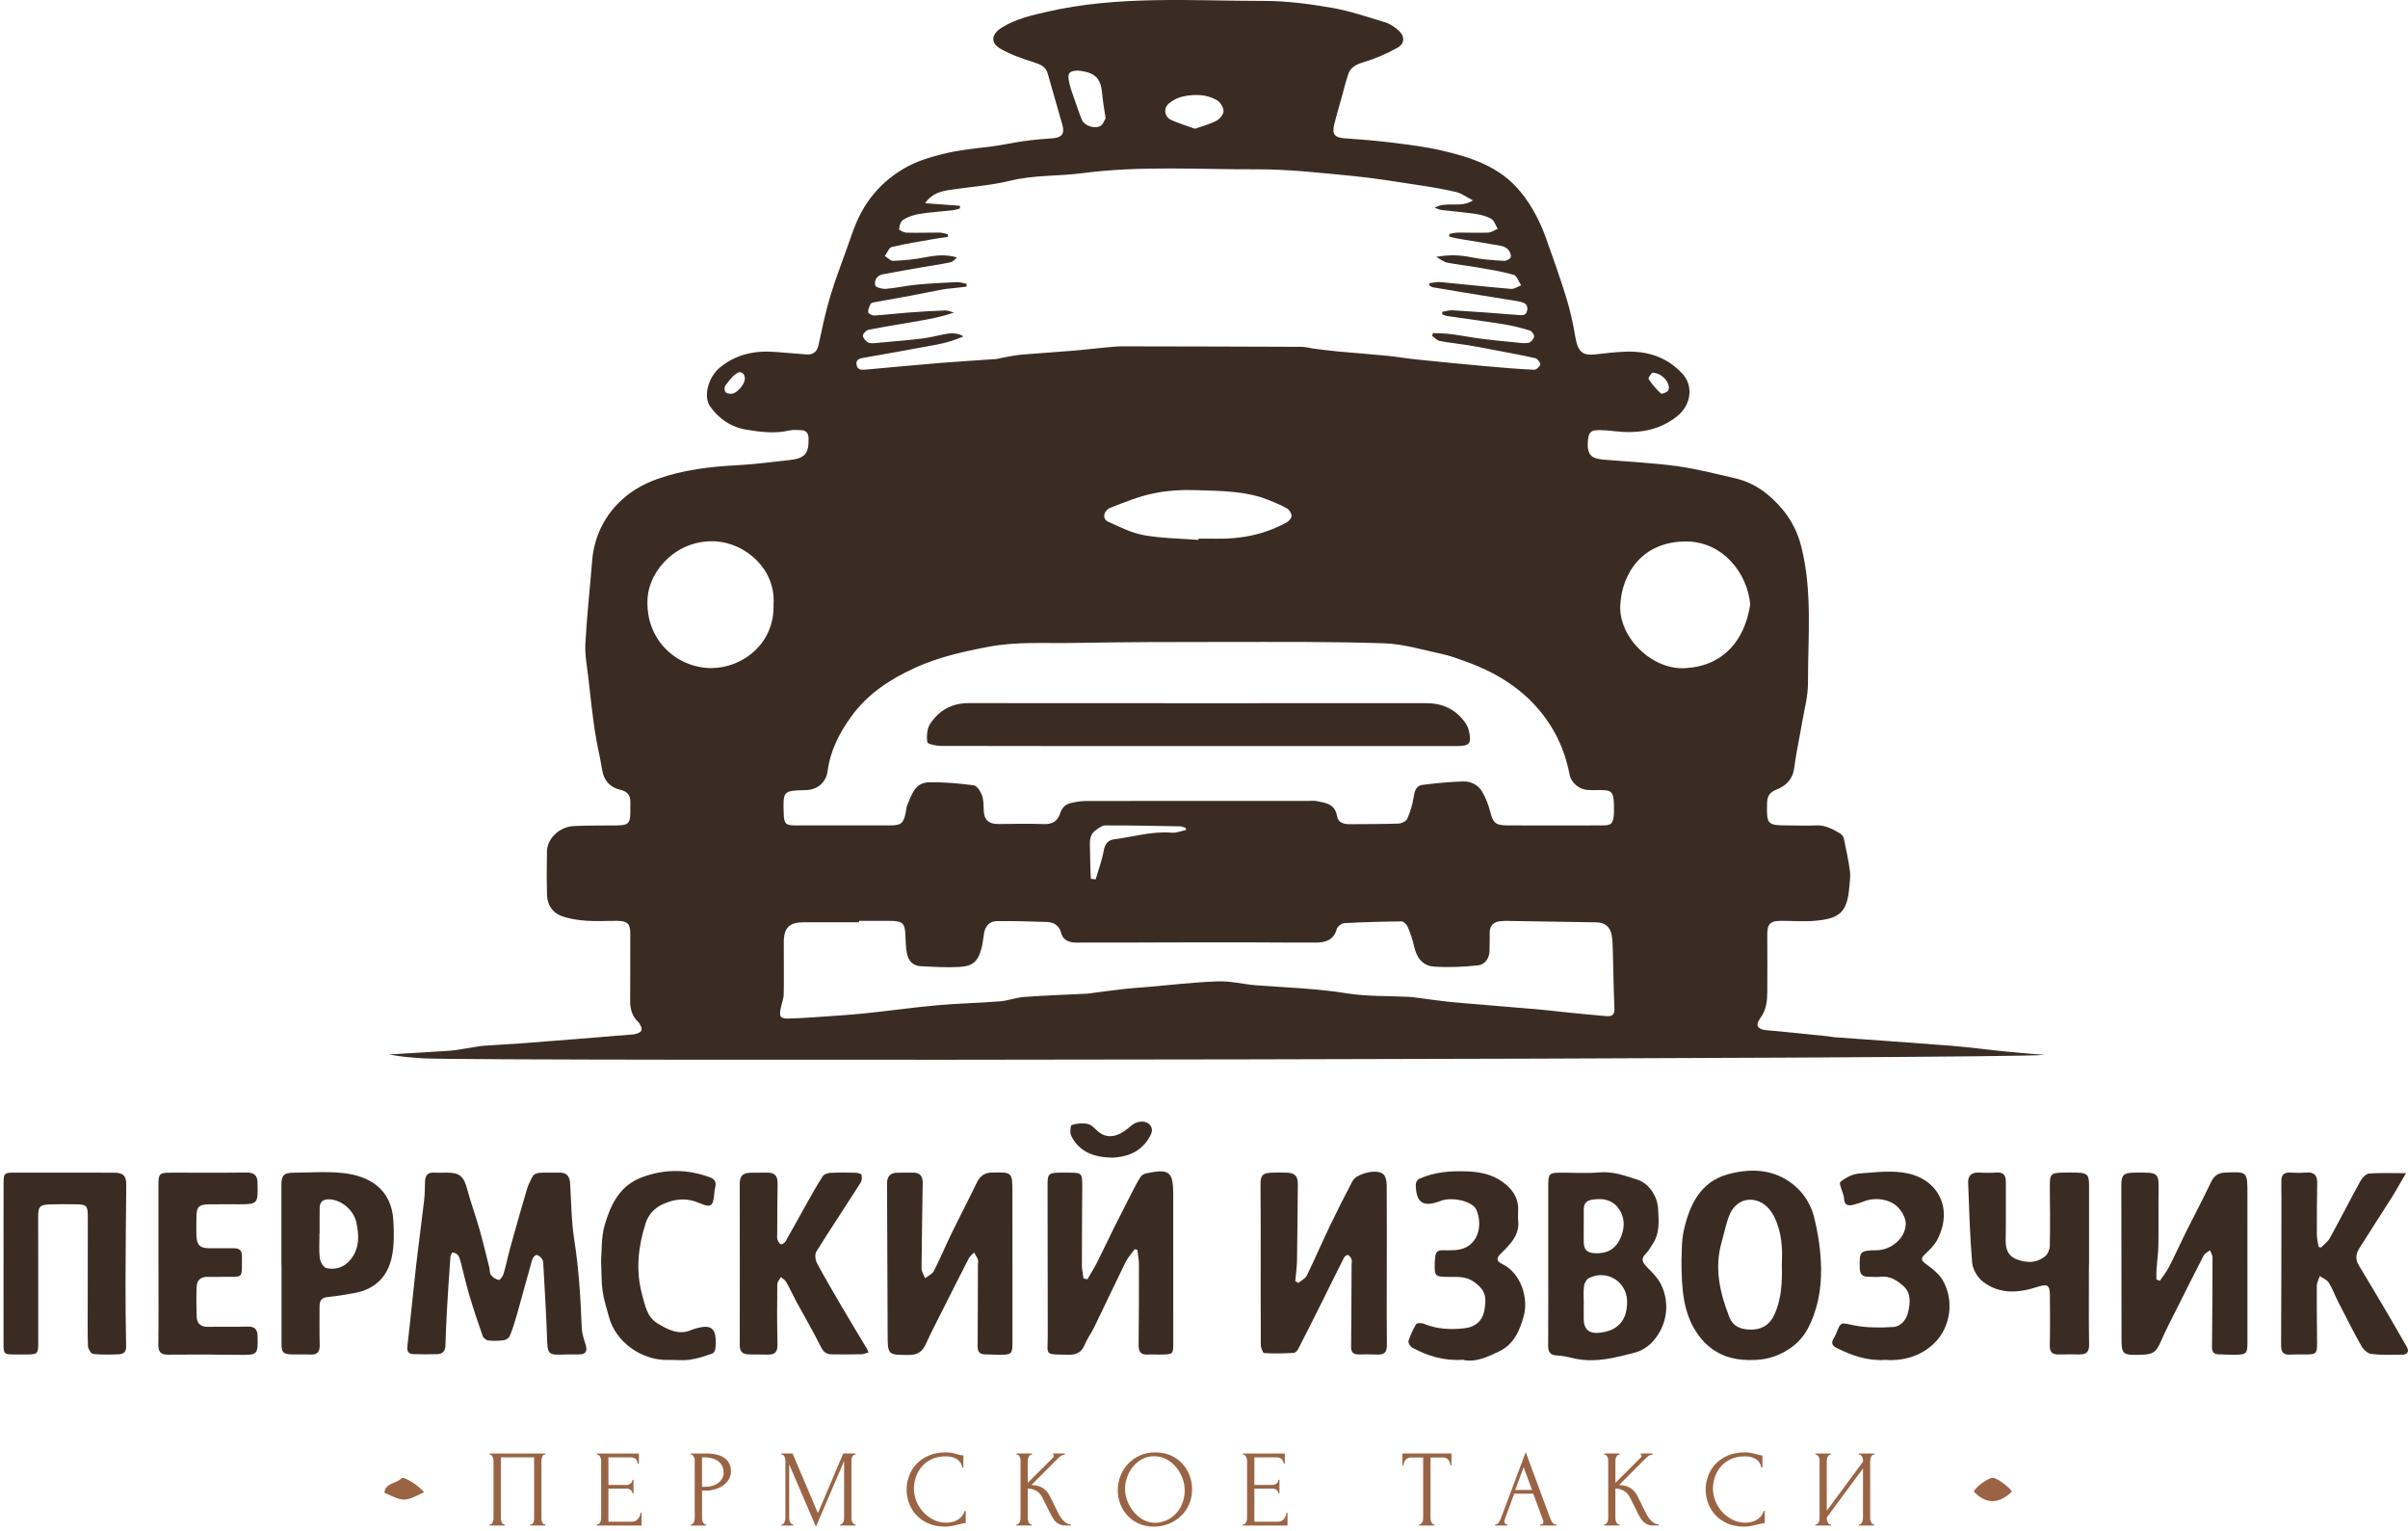 <?xml version="1.0" encoding="UTF-8"?> <svg xmlns="http://www.w3.org/2000/svg" width="450" height="286" viewBox="0 0 450 286" fill="none"> <path d="M382.017 197.063C379.04 197.851 88.545 198.322 79.043 197.715C76.914 197.58 74.789 197.403 72.675 196.988C76.469 196.762 80.263 196.555 84.058 196.295C85.124 196.223 86.183 196.001 87.245 195.843C88.312 195.684 89.367 195.455 90.437 195.368C92.637 195.191 94.849 195.112 97.053 194.942C104.133 194.4 111.213 193.846 118.285 193.25C118.854 193.201 119.653 192.941 119.86 192.531C120.041 192.18 119.675 191.317 119.295 190.956C118.116 189.844 117.75 188.514 117.761 186.966C117.788 182.787 117.78 178.605 117.784 174.426C117.788 172.599 117.29 172.064 115.429 172.037C113.462 172.007 111.488 172.154 109.532 172.007C107.942 171.887 106.292 171.657 104.822 171.084C103.248 170.474 102.294 169.038 102.234 167.301C102.144 164.551 102.162 161.792 102.215 159.042C102.26 156.664 104.536 154.46 107.2 154.325C109.898 154.185 112.607 154.249 115.308 154.204C117.437 154.17 117.78 153.808 117.795 151.687C117.799 151.144 117.78 150.606 117.803 150.063C117.856 148.71 117.396 147.889 115.926 147.55C114.001 147.109 112.841 145.836 112.52 143.778C112.143 141.371 111.522 139.004 111.168 136.593C110.682 133.304 110.331 129.992 109.958 126.687C109.717 124.54 109.276 122.369 109.393 120.233C109.668 115.101 110.244 109.984 110.651 104.86C110.972 100.794 112.524 97.226 115.267 94.295C117.347 92.072 119.943 90.508 122.874 89.472C127.69 87.776 132.656 87.177 137.712 86.917C141.032 86.748 144.34 86.303 147.648 85.934C150.436 85.621 151.179 84.687 151.099 81.876C151.073 80.915 150.662 80.384 149.698 80.361C148.963 80.343 148.194 80.256 147.494 80.422C144.837 81.047 142.2 80.712 139.589 80.293C136.699 79.834 134.347 78.281 132.69 75.908C131.36 74.001 132.433 70.384 134.51 68.673C137.626 66.111 141.22 65.425 145.116 65.765C146.974 65.927 148.831 66.081 150.692 66.213C151.955 66.3 152.682 65.765 152.965 64.45C153.613 61.439 154.246 58.417 155.12 55.471C156.05 52.336 157.245 49.284 158.338 46.198C158.876 44.676 159.377 43.139 160.007 41.654C161.86 37.279 164.845 33.873 168.952 31.466C171.209 30.143 173.635 29.409 176.19 28.768C179.114 28.037 182.045 27.754 184.995 27.404C187.113 27.151 189.204 26.658 191.318 26.364C193.111 26.115 194.92 25.961 196.728 25.829C198.428 25.705 198.997 24.985 198.537 23.346C197.636 20.143 196.717 16.948 195.798 13.749C195.425 12.457 194.449 12.035 193.224 11.65C191.103 10.987 188.959 10.23 187.03 9.141C185.04 8.022 185.229 6.406 187.181 5.177C189.75 3.561 192.64 2.902 195.549 2.227C209.019 -0.885 222.708 0.174 236.329 0.174C240.522 0.174 244.75 0.743 248.894 1.458C252.293 2.046 255.597 3.188 258.913 4.19C259.772 4.45 260.582 5.038 261.287 5.629C262.538 6.677 262.587 8.112 261.189 8.896C259.207 10.004 257.082 10.942 254.912 11.586C253.51 12.001 252.417 12.495 251.95 13.877C251.479 15.268 251.136 16.699 250.744 18.116C250.262 19.853 249.742 21.583 249.316 23.335C248.894 25.072 249.448 25.697 251.166 25.825C254.147 26.047 257.131 26.266 260.093 26.639C263.239 27.031 266.404 27.415 269.486 28.131C275.009 29.416 280.337 31.164 284.143 35.821C286.309 38.474 287.843 41.447 288.969 44.646C290.254 48.289 291.569 51.922 292.703 55.61C293.423 57.943 293.958 60.35 294.357 62.762C294.874 65.874 295.804 66.462 298.204 66.198C300.058 65.994 301.92 65.761 303.781 65.701C307.869 65.565 311.464 66.665 314.376 69.785C316.482 72.038 316.117 75.606 313.381 77.792C309.93 80.546 305.914 81.028 301.682 80.553C300.804 80.456 299.923 80.365 299.041 80.354C297.281 80.327 296.916 80.659 296.75 82.29C296.535 84.389 297.093 85.422 298.593 85.708C298.932 85.772 299.271 85.836 299.614 85.862C304.199 86.254 308.807 86.462 313.363 87.079C317.025 87.577 320.627 88.522 324.237 89.348C327.918 90.188 330.785 92.377 333.148 95.21C334.813 97.207 335.951 99.483 336.607 102.072C338.739 110.504 337.85 119.076 337.869 127.595C337.873 130.15 337.149 132.708 336.72 135.259C336.256 138.002 335.646 140.723 335.295 143.481C335.02 145.636 333.713 146.83 331.923 147.539C330.706 148.021 330.261 148.752 330.228 149.965C330.122 154.091 330.22 154.2 334.319 154.204C335.992 154.204 337.669 154.294 339.335 154.2C341.072 154.106 342.469 154.875 343.867 155.692C344.176 155.873 344.489 156.254 344.561 156.593C344.994 158.635 345.427 160.681 345.714 162.746C345.845 163.703 345.676 164.705 345.597 165.685C345.212 170.59 343.649 171.612 339.188 172.018C337.093 172.211 334.96 172.018 332.846 172.03C330.785 172.041 330.258 172.602 330.262 174.675C330.273 178.217 330.303 181.755 330.269 185.296C330.254 187.015 330.088 188.669 328.98 190.172C327.922 191.608 328.457 192.323 330.262 192.478C334.022 192.798 337.775 193.213 341.527 193.593C341.968 193.638 342.402 193.744 342.842 193.774C350.077 194.302 357.315 194.784 364.542 195.36C368.049 195.639 371.538 196.118 375.039 196.464C377.367 196.709 379.696 196.871 382.017 197.063ZM269.531 58.726C269.523 58.575 269.516 58.425 269.505 58.27C270.145 58.161 270.797 57.924 271.43 57.965C275.541 58.218 279.652 58.508 283.758 58.851C284.527 58.915 285.149 58.967 285.371 58.074C285.593 57.181 285.19 56.661 284.339 56.439C284.101 56.375 283.864 56.311 283.619 56.27C280.292 55.731 276.965 55.2 273.638 54.657C271.671 54.337 269.708 54.013 267.745 53.666C267.511 53.624 267.308 53.417 267.089 53.285C267.101 53.157 267.116 53.029 267.127 52.901C267.82 52.83 268.525 52.637 269.203 52.701C273.597 53.108 277.979 53.602 282.376 53.971C282.982 54.024 283.634 53.538 284.263 53.304C283.804 52.622 283.468 51.507 282.862 51.334C280.658 50.701 278.367 50.354 276.102 49.958C274.222 49.631 272.319 49.431 270.447 49.065C269.84 48.949 269.297 48.485 268.378 47.995C270.925 47.524 272.979 47.66 275.085 48.093C277.04 48.496 279.06 48.609 281.061 48.734C281.49 48.76 282.217 48.383 282.327 48.041C282.451 47.645 282.157 46.974 281.833 46.62C281.502 46.255 280.933 46.002 280.428 45.912C277.828 45.441 275.213 45.045 272.606 44.604C272.003 44.502 271.407 44.34 270.812 44.205C270.831 44.032 270.854 43.858 270.872 43.685C271.423 43.602 271.973 43.459 272.523 43.451C274.392 43.436 276.26 43.53 278.126 43.451C278.721 43.425 279.297 42.995 279.885 42.751C279.501 42.117 279.263 41.243 278.702 40.904C277.85 40.392 276.795 40.124 275.793 39.974C273.664 39.653 271.517 39.487 269.377 39.231C269.034 39.19 268.71 39.013 268.092 38.798C270.416 37.506 272.937 38.968 275.266 37.43C274.03 36.801 273.141 36.119 272.142 35.882C269.817 35.328 267.447 34.936 265.081 34.578C260.933 33.953 256.792 33.252 252.621 32.856C246.713 32.295 240.782 31.609 234.863 31.631C224.015 31.677 213.152 30.927 202.309 32.347C197.821 32.935 193.251 32.671 188.763 33.768C185.172 34.646 181.427 34.891 177.757 35.437C175.945 35.705 174.159 36.066 172.893 37.965C175.056 38.123 177.218 38.282 179.381 38.44C179.385 38.61 179.389 38.779 179.396 38.949C178.951 39.062 178.511 39.227 178.059 39.28C175.967 39.514 173.857 39.638 171.781 39.966C170.738 40.132 169.671 40.52 168.774 41.07C168.315 41.349 168.077 42.193 168.017 42.807C167.998 42.992 168.921 43.451 169.419 43.466C171.48 43.523 173.548 43.436 175.613 43.451C176.118 43.455 176.623 43.644 177.128 43.749C177.117 43.922 177.105 44.096 177.098 44.265C176.257 44.389 175.413 44.491 174.577 44.638C171.924 45.109 169.261 45.52 166.646 46.149C166.114 46.277 165.787 47.249 165.361 47.83C165.885 48.15 166.423 48.764 166.932 48.738C168.933 48.636 170.945 48.459 172.908 48.071C174.894 47.679 176.823 47.498 178.831 48.09C178.435 48.519 178.021 48.922 177.546 49.02C175.775 49.382 173.982 49.638 172.196 49.951C169.784 50.373 167.373 50.784 164.969 51.247C163.865 51.458 163.33 52.366 163.564 53.308C163.658 53.685 164.863 54.02 165.527 53.964C167.471 53.805 169.392 53.361 171.337 53.176C173.831 52.939 176.337 52.811 178.838 52.705C179.438 52.679 180.048 52.916 180.655 53.029C180.636 53.203 180.617 53.376 180.598 53.549C179.886 53.632 179.178 53.719 178.465 53.802C177.689 53.892 176.906 53.937 176.137 54.077C174.17 54.438 172.215 54.857 170.252 55.226C167.949 55.655 165.636 56.051 163.334 56.477C163.1 56.518 162.765 56.62 162.689 56.789C162.463 57.287 162.188 57.852 162.252 58.349C162.286 58.602 163.017 58.96 163.417 58.937C165.466 58.817 167.508 58.557 169.558 58.406C171.906 58.229 174.261 58.082 176.612 57.995C177.166 57.976 177.731 58.252 178.288 58.391C176.077 59.152 173.933 59.566 171.781 59.947C168.616 60.505 165.44 60.995 162.286 61.612C161.857 61.695 161.197 62.415 161.254 62.743C161.337 63.236 161.876 63.877 162.354 64.024C163.021 64.227 163.808 64.069 164.543 64.001C167.083 63.775 169.622 63.564 172.15 63.263C173.496 63.101 174.826 62.792 176.156 62.502C177.474 62.215 178.767 62.08 180.071 62.837C178.443 63.545 176.793 64.05 175.108 64.371C170.606 65.226 166.088 66.006 161.574 66.808C160.772 66.951 159.875 67.064 160.074 68.168C160.263 69.212 161.133 69.111 161.958 69.035C166.736 68.594 171.514 68.15 176.299 67.758C179.528 67.494 182.765 67.325 185.994 67.087C186.529 67.049 187.049 66.869 187.58 66.778C188.733 66.586 189.886 66.337 191.046 66.239C194.272 65.964 197.508 65.78 200.734 65.505C203.22 65.294 205.696 64.977 208.179 64.77C209.351 64.672 210.538 64.702 211.717 64.706C222.233 64.725 232.749 64.743 243.265 64.793C243.992 64.796 244.716 65.03 245.447 65.124C246.999 65.32 248.548 65.523 250.104 65.667C253.13 65.949 256.163 66.164 259.188 66.462C261.031 66.642 262.862 66.967 264.704 67.155C268.996 67.596 273.288 68.018 277.583 68.406C280.612 68.681 283.645 68.93 286.679 69.08C287.074 69.099 287.775 68.489 287.835 68.089C287.892 67.743 287.312 67.008 286.905 66.914C284.245 66.311 281.558 65.832 278.875 65.32C277.342 65.026 275.808 64.721 274.267 64.476C272.527 64.197 270.767 64.035 269.041 63.696C268.525 63.594 268.092 63.067 267.621 62.735C267.681 62.566 267.738 62.396 267.798 62.23C268.894 62.287 270.002 62.272 271.091 62.411C273.02 62.66 274.927 63.04 276.856 63.289C278.898 63.557 280.948 63.745 282.997 63.945C283.875 64.031 284.783 64.193 285.631 64.054C286.061 63.982 286.599 63.357 286.697 62.901C286.769 62.573 286.264 61.861 285.887 61.744C284.312 61.266 282.703 60.851 281.08 60.588C277.504 60.011 273.913 59.544 270.33 59.02C270.062 58.964 269.799 58.82 269.531 58.726ZM290.431 154.208C293.529 154.208 296.626 154.23 299.723 154.196C301.26 154.178 301.581 153.673 301.611 151.551C301.656 148.296 301.396 147.712 299.779 147.625C298.751 147.569 297.711 147.648 296.682 147.58C295.073 147.471 293.615 146.205 293.336 144.765C292.677 141.378 291.501 138.213 289.602 135.297C285.767 129.4 280.236 125.828 273.751 123.522C272.376 123.032 270.997 122.505 269.576 122.203C265.955 121.435 262.327 120.301 258.672 120.18C248.702 119.852 238.717 119.931 228.74 119.928C219.302 119.928 209.863 119.943 200.428 120.116C195.202 120.214 189.999 119.83 184.735 120.828C179.942 121.736 175.3 122.78 170.866 124.818C166.254 126.94 162.136 129.653 159.11 133.82C156.872 136.902 155.161 140.218 154.66 144.053C154.389 146.129 152.795 147.542 150.644 147.603C146.31 147.719 146.31 147.719 146.465 152.094C146.529 153.895 146.834 154.2 148.684 154.204C154.536 154.212 160.383 154.215 166.235 154.204C168.435 154.2 168.865 153.827 169.287 151.664C169.362 151.28 169.37 150.866 169.517 150.508C170.316 148.564 170.956 146.239 173.511 146.16C176.325 146.073 179.17 146.356 181.97 146.71C182.557 146.785 183.213 147.799 183.488 148.518C183.808 149.359 183.801 150.346 183.831 151.273C183.895 153.198 184.728 153.97 186.691 153.944C189.49 153.91 192.297 153.842 195.093 153.955C196.698 154.019 197.693 153.334 198.119 151.951C198.458 150.858 199.121 150.267 200.112 150.025C201.054 149.796 202.041 149.637 203.006 149.637C216.868 149.615 230.733 149.622 244.595 149.622C245.085 149.622 245.594 149.558 246.069 149.656C247.741 150.003 249.501 150.187 249.855 152.448C250.047 153.669 251.102 153.985 252.229 153.974C255.277 153.952 258.325 153.967 261.37 153.857C261.935 153.835 262.775 153.42 262.982 152.957C263.533 151.736 263.924 150.414 264.147 149.091C264.339 147.942 264.524 146.804 265.812 146.634C268.337 146.303 270.88 146.069 273.423 145.99C274.9 145.945 276.264 146.646 277.018 147.961C277.666 149.095 278.156 150.357 278.48 151.623C279.03 153.748 279.456 154.189 281.724 154.196C284.629 154.219 287.53 154.212 290.431 154.208ZM160.542 172.037C160.542 172.124 160.542 172.211 160.542 172.297C157.105 172.297 153.665 172.294 150.229 172.297C147.505 172.301 146.488 173.292 146.472 176.024C146.454 179.268 146.525 182.516 146.461 185.76C146.442 186.649 146.043 187.527 145.888 188.424C145.802 188.917 145.689 189.531 145.904 189.908C146.069 190.195 146.74 190.296 147.181 190.289C148.748 190.259 150.319 190.168 151.883 190.059C155.116 189.833 158.353 189.645 161.574 189.317C166.103 188.861 170.609 188.209 175.142 187.802C179.049 187.452 182.979 187.376 186.89 187.067C188.39 186.947 189.856 186.359 191.355 186.25C195.319 185.967 199.298 185.828 203.269 185.628C203.563 185.613 203.853 185.549 204.143 185.511C206.174 185.251 208.205 184.976 210.236 184.743C211.404 184.607 212.583 184.543 213.755 184.445C218.345 184.057 222.93 183.507 227.531 183.337C229.95 183.247 232.387 183.891 234.825 184.076C240.443 184.498 246.069 184.66 251.664 185.568C255.469 186.186 259.399 186.027 263.273 186.231C263.86 186.261 264.444 186.348 265.028 186.423C266.916 186.664 268.8 186.939 270.692 187.15C272.3 187.327 273.917 187.437 275.529 187.572C279.633 187.915 283.736 188.25 287.835 188.605C289.105 188.714 290.367 188.883 291.637 189.012C294.516 189.298 297.391 189.607 300.273 189.84C301.128 189.908 301.754 189.626 301.705 188.48C301.55 184.897 301.505 181.31 301.4 177.727C301.37 176.747 301.37 175.752 301.204 174.792C300.914 173.107 299.957 172.339 298.246 172.309C292.745 172.211 287.24 172.128 281.739 172.045C281.298 172.037 280.853 172.052 280.413 172.094C279.158 172.214 278.419 172.862 278.397 174.174C278.374 175.353 278.401 176.532 278.355 177.712C278.303 179.11 277.451 180.214 276.223 180.345C273.51 180.636 270.744 180.76 268.028 180.583C265.854 180.443 264.716 178.925 264.248 176.743C263.985 175.507 263.551 174.298 263.062 173.13C262.881 172.7 262.319 172.135 261.931 172.139C258.352 172.169 254.772 172.263 251.197 172.463C250.695 172.489 249.938 173.092 249.806 173.571C249.249 175.602 247.753 176.073 245.982 176.088C242.346 176.114 238.71 176.069 235.074 176.058C231.095 176.05 227.116 176.043 223.137 176.05C215.813 176.065 208.484 176.11 201.159 176.095C199.942 176.092 198.673 175.707 198.345 174.4C197.953 172.847 196.954 172.294 195.587 172.241C192.493 172.128 189.396 172.056 186.303 172.079C184.969 172.09 184.159 172.957 183.91 174.275C183.737 175.191 183.68 176.137 183.45 177.033C182.806 179.543 181.89 180.485 179.34 180.639C176.906 180.786 174.449 180.624 172.007 180.5C170.53 180.425 169.728 179.411 169.472 178.051C169.272 176.996 169.242 175.903 169.208 174.822C169.132 172.474 168.688 172.034 166.284 172.037C164.377 172.041 162.46 172.037 160.542 172.037ZM327.074 112.927C326.569 107.087 321.953 101.152 315.047 101.156C306.923 101.164 303.14 107.072 302.794 112.98C302.44 119.038 308.679 125.154 314.858 124.83C322.029 124.457 326.057 119.664 327.074 112.927ZM144.558 112.87C144.977 106.186 139.174 101.431 133.711 101.137C126.461 100.745 121.36 106.567 121.021 111.68C120.489 119.649 126.586 124.769 132.867 124.811C138.552 124.845 144.807 120.41 144.558 112.87ZM223.955 100.862C223.962 100.787 223.966 100.712 223.974 100.636C225.055 100.636 226.133 100.617 227.214 100.64C231.841 100.734 236.257 99.875 240.349 97.648C240.797 97.403 241.34 96.865 241.366 96.431C241.393 95.964 240.978 95.271 240.556 95.018C239.516 94.4 238.371 93.945 237.244 93.477C232.877 91.68 228.22 91.733 223.635 91.571C220.956 91.477 218.201 91.624 215.586 92.166C212.843 92.731 210.191 93.809 207.565 94.838C206.193 95.376 205.941 96.94 207.041 97.437C209.215 98.424 211.419 99.559 213.729 99.973C217.082 100.58 220.541 100.599 223.955 100.862ZM223.314 24.054C224.78 23.531 226.144 23.188 227.35 22.547C227.964 22.219 228.676 21.334 228.65 20.731C228.62 20.011 228.005 19.032 227.361 18.674C225.402 17.596 223.205 17.562 221.061 18.026C220.138 18.225 219.189 18.7 218.465 19.303C217.346 20.234 217.599 21.854 218.913 22.434C220.304 23.056 221.773 23.497 223.314 24.054ZM206.619 22.106C206.359 20.332 206.11 19.081 206.005 17.815C205.749 14.71 204.859 13.644 201.822 13.222C201.171 13.131 200.161 13.241 199.852 13.655C199.52 14.1 199.716 15.042 199.878 15.716C200.138 16.797 200.549 17.845 200.914 18.9C201.333 20.098 201.724 21.311 202.226 22.476C202.636 23.421 204.452 24.111 205.564 23.576C206.133 23.308 206.404 22.427 206.619 22.106ZM203.842 164.17C204.147 164.208 204.449 164.249 204.754 164.287C205.278 162.478 205.937 160.692 206.28 158.85C206.521 157.557 207.113 156.932 208.333 156.777C211.864 156.325 215.319 155.251 218.951 155.564C219.825 155.64 220.741 155.24 221.638 155.059C221.623 154.927 221.608 154.792 221.592 154.66C221.231 154.558 220.869 154.377 220.504 154.374C215.846 154.287 211.189 154.189 206.536 154.204C205.911 154.208 205.229 154.758 204.667 155.18C203.469 156.084 203.691 157.456 203.695 158.71C203.695 160.523 203.786 162.346 203.842 164.17ZM308.736 69.638C308.585 69.883 307.941 70.584 308.073 70.787C308.717 71.786 309.516 72.713 310.394 73.515C310.556 73.666 311.637 73.259 311.784 72.901C312.293 71.65 310.605 69.589 308.736 69.638ZM139.197 70.847C139.276 69.894 138.541 69.197 137.746 69.695C136.857 70.252 136.186 71.198 135.534 72.061C135.338 72.321 135.376 73.007 135.587 73.248C135.817 73.511 136.393 73.598 136.793 73.557C137.757 73.451 139.114 71.846 139.197 70.847Z" fill="#3B2C23"></path> <path d="M106.073 253.028C102.26 253.194 102.336 253.194 102.211 249.516C102.061 245.051 101.774 240.594 101.529 236.136C101.51 235.801 101.461 235.402 101.269 235.164C101.013 234.844 100.591 234.452 100.252 234.46C99.973 234.467 99.559 234.972 99.457 235.33C98.474 238.763 97.558 242.214 96.586 245.654C96.213 246.973 95.795 248.288 95.282 249.554C95.135 249.923 94.604 250.311 94.204 250.368C93.24 250.503 92.242 250.53 91.273 250.428C90.885 250.387 90.343 249.972 90.211 249.607C89.318 247.075 88.466 244.52 87.701 241.947C87.087 239.885 86.627 237.779 86.077 235.696C85.964 235.27 85.84 234.814 85.576 234.479C85.365 234.211 84.954 234.026 84.612 233.985C84.495 233.97 84.193 234.49 84.174 234.776C83.93 238.152 83.707 241.532 83.515 244.912C83.391 247.067 83.304 249.226 83.244 251.385C83.214 252.421 82.694 252.952 81.718 252.983C80.245 253.028 78.771 253.013 77.298 252.979C76.296 252.956 76.017 252.466 76.138 251.43C76.725 246.43 77.196 241.415 77.765 236.415C78.229 232.335 78.794 228.269 79.269 224.189C79.404 223.024 79.382 221.837 79.431 220.662C79.476 219.611 79.932 219.011 81.077 219.072C81.861 219.113 82.648 219.076 83.436 219.072C85.945 219.068 86.673 219.754 87.332 222.233C87.999 224.735 88.899 227.173 89.608 229.667C90.275 232.014 90.832 234.392 91.428 236.762C91.548 237.237 91.473 237.836 91.744 238.179C92.091 238.623 92.663 239.019 93.202 239.121C93.432 239.162 93.963 238.45 94.095 238.005C94.578 236.374 94.913 234.701 95.365 233.058C96.36 229.475 97.366 225.892 98.424 222.327C98.7 221.397 99.122 220.485 99.623 219.656C99.819 219.336 100.418 219.128 100.847 219.102C102.072 219.03 103.304 219.106 104.532 219.072C105.919 219.034 106.458 219.776 106.541 221.057C106.767 224.577 106.763 228.137 107.313 231.607C108.187 237.097 108.504 242.61 108.718 248.145C108.76 249.2 109.155 250.255 109.461 251.287C109.826 252.523 109.382 253.062 108.131 253.032C107.449 253.016 106.763 253.028 106.073 253.028Z" fill="#3B2C23"></path> <path d="M403.626 239.279C404.214 238.404 404.888 237.579 405.367 236.649C406.463 234.52 407.435 232.327 408.501 230.183C410.046 227.074 411.685 224.015 413.17 220.88C413.727 219.705 414.47 219.128 415.743 219.068C420.005 218.861 419.997 218.845 419.993 223.099C419.99 232.342 419.993 241.585 419.997 250.827C419.997 252.82 419.801 253.058 417.846 253.095C416.764 253.114 415.683 253.035 414.602 253.016C413.75 253.001 413.366 252.587 413.373 251.728C413.422 246.125 413.471 240.518 413.475 234.915C413.475 234.471 413.162 234.022 412.997 233.574C412.593 233.902 412.036 234.147 411.813 234.569C410.122 237.813 408.494 241.083 406.859 244.354C405.834 246.407 404.76 248.438 403.844 250.541C402.974 252.545 402.413 253.035 400.239 253.099C400.19 253.099 400.141 253.103 400.092 253.103C396.523 253.175 396.463 253.114 396.463 249.629C396.456 240.239 396.444 230.846 396.429 221.457C396.425 219.546 396.821 219.102 398.743 219.072C403.765 219 403.43 218.959 403.373 223.552C403.336 226.6 403.407 229.648 403.351 232.696C403.324 234.211 403.102 235.722 402.993 237.236C402.951 237.832 402.985 238.431 402.985 239.03C403.204 239.12 403.415 239.199 403.626 239.279Z" fill="#3B2C23"></path> <path d="M242.662 239.663C243.19 239.211 243.932 238.864 244.211 238.291C245.752 235.138 247.142 231.912 248.661 228.747C249.968 226.023 251.34 223.325 252.753 220.654C253.514 219.211 257.365 218.295 258.514 219.358C258.989 219.795 259.143 220.767 259.147 221.498C259.188 227.741 259.158 233.988 259.154 240.232C259.154 243.921 259.132 247.609 259.181 251.294C259.196 252.553 258.717 253.114 257.448 253.058C256.268 253.009 255.089 253.016 253.91 253.031C252.941 253.043 252.482 252.662 252.493 251.626C252.546 246.513 252.557 241.4 252.58 236.283C252.58 235.94 252.681 235.563 252.572 235.262C252.455 234.938 252.195 234.584 251.901 234.448C251.758 234.38 251.283 234.716 251.155 234.972C249.697 237.847 248.284 240.744 246.845 243.627C245.447 246.426 244.049 249.222 242.614 251.999C242.448 252.319 242.067 252.734 241.766 252.749C239.927 252.843 238.077 252.892 236.246 252.783C235.997 252.768 235.617 251.78 235.613 251.238C235.575 243.909 235.598 236.585 235.598 229.256C235.598 226.6 235.571 223.947 235.564 221.291C235.556 219.554 235.959 219.132 237.73 219.075C238.665 219.045 239.599 219.038 240.534 219.079C241.996 219.139 242.546 219.738 242.534 221.223C242.493 225.989 242.463 230.759 242.38 235.526C242.357 236.807 242.169 238.084 242.056 239.361C242.256 239.467 242.459 239.565 242.662 239.663Z" fill="#3B2C23"></path> <path d="M203.209 239C203.801 237.975 204.441 236.976 204.976 235.921C206.076 233.751 207.109 231.547 208.19 229.365C209.298 227.142 210.421 224.931 211.559 222.723C212.075 221.724 212.587 220.718 213.205 219.784C213.412 219.471 213.914 219.267 214.317 219.181C218.507 218.299 219.249 218.902 219.249 223.096C219.249 232.338 219.249 241.577 219.253 250.82C219.253 252.994 219.256 253.001 217.022 253.058C216.189 253.08 215.349 253.005 214.516 253.054C213.25 253.126 212.764 252.575 212.779 251.313C212.836 246.302 212.851 241.287 212.843 236.272C212.843 235.341 212.648 234.414 212.546 233.484C212.372 233.454 212.199 233.423 212.03 233.393C211.453 234.2 210.76 234.949 210.326 235.827C208.337 239.855 206.438 243.924 204.475 247.96C203.921 249.101 203.141 250.141 202.663 251.306C202.048 252.802 200.963 253.129 199.513 253.092C195.04 252.982 195.809 253.31 195.798 249.539C195.771 240.149 195.775 230.759 195.767 221.374C195.764 219.313 195.963 219.105 198.028 219.075C198.62 219.068 199.208 219.072 199.799 219.075C202.154 219.083 202.252 219.17 202.244 221.6C202.229 226.513 202.177 231.43 202.18 236.343C202.18 237.176 202.376 238.005 202.482 238.838C202.719 238.891 202.964 238.943 203.209 239Z" fill="#3B2C23"></path> <path d="M189.2 236.309C189.2 241.223 189.204 246.136 189.2 251.049C189.2 252.824 188.959 253.08 187.15 253.103C186.122 253.114 185.089 253.031 184.057 253.016C183.062 253.001 182.693 252.522 182.7 251.532C182.738 246.471 182.734 241.411 182.749 236.347C182.749 236.004 182.851 235.627 182.746 235.322C182.58 234.851 182.275 234.433 182.03 233.988C181.698 234.346 181.272 234.655 181.054 235.073C179.437 238.197 177.863 241.339 176.28 244.482C175.184 246.66 174.049 248.822 173.04 251.042C172.422 252.402 171.574 253.118 170.018 253.125C165.873 253.144 165.892 253.182 165.881 249.131C165.854 239.798 165.817 230.462 165.768 221.129C165.76 219.795 166.355 219.101 167.693 219.083C168.676 219.068 169.66 219.083 170.639 219.068C171.898 219.049 172.444 219.772 172.433 220.918C172.369 226.268 172.248 231.618 172.214 236.969C172.211 237.579 172.648 238.189 172.881 238.804C173.439 238.359 174.215 238.024 174.513 237.447C175.715 235.107 176.728 232.673 177.881 230.303C179.4 227.187 181.012 224.12 182.516 220.997C183.111 219.765 183.917 219.079 185.334 219.052C189.2 218.981 189.196 218.955 189.192 222.884C189.196 227.368 189.2 231.837 189.2 236.309Z" fill="#3B2C23"></path> <path d="M289.331 236.336C289.331 231.374 289.327 226.415 289.331 221.453C289.331 219.275 289.512 219.087 291.652 219.076C294.06 219.061 296.482 219.238 298.868 219.027C301.418 218.797 303.709 219.645 306 220.383C308.106 221.061 309.734 223.431 309.858 225.805C309.975 228.054 310.231 230.338 308.867 232.369C308.461 232.975 308.121 233.657 307.609 234.158C306.426 235.315 307.097 236.027 307.99 236.924C308.932 237.87 309.904 238.898 310.469 240.081C312.198 243.691 311.433 248.047 308.592 250.903C307.794 251.705 306.675 252.387 305.586 252.674C301.758 253.676 297.903 254.708 293.875 253.71C292.926 253.476 291.95 253.28 290.978 253.231C289.712 253.171 289.301 252.595 289.312 251.366C289.357 246.355 289.331 241.347 289.331 236.336C289.335 236.336 289.335 236.336 289.331 236.336ZM295.974 243.631C295.97 243.631 295.963 243.631 295.959 243.631C295.959 244.61 295.944 245.59 295.963 246.57C295.993 248.243 296.935 249.117 298.562 249.011C302.251 248.774 304.154 246.709 304.063 243.043C303.973 239.384 300.254 237.116 296.935 238.766C296.482 238.993 296.083 239.716 296.015 240.251C295.876 241.366 295.974 242.504 295.974 243.631ZM295.966 229.079C295.963 229.079 295.963 229.079 295.963 229.079C295.963 230.059 295.947 231.039 295.966 232.022C295.993 233.469 296.577 234.057 298.02 234.124C300.559 234.241 302.168 233.19 303.042 230.775C303.702 228.951 303.551 227.146 302.372 225.617C301.177 224.072 299.433 223.834 297.583 224.109C296.565 224.26 295.978 224.784 295.97 225.85C295.963 226.92 295.966 228.002 295.966 229.079Z" fill="#3B2C23"></path> <path d="M314.229 235.511C314.312 234.264 314.192 231.999 314.666 229.87C315.725 225.123 317.748 220.797 322.899 219.377C327.583 218.084 332.274 218.472 335.97 222.044C337.353 223.378 338.483 225.319 338.958 227.18C339.76 230.33 340.265 233.631 340.318 236.875C340.386 240.831 339.677 244.802 337.767 248.337C336.625 250.443 334.806 251.984 332.496 253.035C330.28 254.045 328.042 254.188 325.751 254.026C322.081 253.77 319.146 252.059 317.1 248.996C314.565 245.205 314.241 240.865 314.229 235.511ZM332.986 236.174C333.133 233.243 332.982 230.153 331.554 227.301C330.706 225.609 329.301 224.301 327.413 224.147C325.518 223.992 323.98 225.134 323.25 226.867C322.56 228.503 322.247 230.292 321.746 232.01C320.333 236.871 321.396 241.468 323.155 246.016C323.89 247.911 325.476 248.386 327.176 248.397C329.154 248.412 330.699 247.575 331.595 245.59C332.94 242.621 333.069 239.52 332.986 236.174Z" fill="#3B2C23"></path> <path d="M0.664 236.038C0.664 231.076 0.648 226.114 0.671 221.151C0.679 219.147 0.777 219.075 2.755 219.071C8.945 219.068 15.136 219.064 21.33 219.079C23.075 219.083 23.614 219.704 23.595 221.396C23.535 227.387 23.474 233.382 23.459 239.373C23.448 243.45 23.489 247.526 23.572 251.603C23.591 252.617 23.011 252.967 22.246 253.001C20.629 253.076 18.998 253.11 17.397 252.941C17.016 252.899 16.455 252.003 16.436 251.483C16.342 248.687 16.391 245.884 16.394 243.08C16.398 237.775 16.402 232.466 16.406 227.161C16.406 225.304 16.142 225.006 14.299 224.987C12.581 224.968 10.859 224.942 9.141 225.017C7.427 225.093 7.137 225.466 7.137 227.191C7.14 235.104 7.148 243.013 7.148 250.925C7.148 252.881 7.001 253.024 5.064 253.039C4.228 253.043 3.395 253.046 2.559 253.039C0.784 253.02 0.664 252.907 0.66 251.072C0.652 246.061 0.656 241.049 0.656 236.034C0.66 236.038 0.664 236.038 0.664 236.038Z" fill="#3B2C23"></path> <path d="M162.301 252.67C161.823 252.798 161.423 252.99 161.024 253.001C159.159 253.039 157.29 253.035 155.421 253.02C154.46 253.013 153.891 252.591 153.417 251.641C152 248.8 150.395 246.057 148.88 243.265C148.206 242.018 147.614 240.726 146.917 239.493C146.706 239.124 146.265 238.883 145.93 238.582C145.696 239.022 145.263 239.46 145.259 239.9C145.218 243.638 145.199 247.376 145.301 251.11C145.338 252.523 144.856 253.107 143.473 253.065C142.245 253.024 141.017 253.077 139.792 253.02C138.76 252.975 138.24 252.489 138.244 251.332C138.27 241.302 138.24 231.272 138.24 221.242C138.24 219.648 138.771 219.124 140.369 219.079C141.352 219.053 142.335 219.109 143.319 219.072C144.762 219.019 145.346 219.678 145.316 221.114C145.252 224.211 145.263 227.308 145.244 230.405C145.24 230.797 145.18 231.215 145.293 231.577C145.399 231.916 145.644 232.361 145.922 232.444C146.149 232.512 146.642 232.188 146.8 231.912C148.206 229.46 149.555 226.973 150.941 224.512C151.853 222.892 152.761 221.264 153.778 219.712C154.008 219.358 154.671 219.139 155.146 219.117C156.717 219.038 158.292 219.049 159.864 219.087C160.263 219.098 160.937 219.264 160.998 219.486C161.118 219.946 161.065 220.594 160.809 220.989C158.078 225.266 155.259 229.486 152.573 233.789C152.252 234.298 152.339 235.337 152.644 235.914C154.133 238.713 155.745 241.449 157.35 244.188C158.88 246.799 160.455 249.38 162.007 251.976C162.098 252.138 162.151 252.323 162.301 252.67Z" fill="#3B2C23"></path> <path d="M433.75 233.062C434.303 232.481 435.016 231.984 435.392 231.306C437.344 227.757 439.175 224.147 441.135 220.601C441.462 220.006 442.175 219.279 442.759 219.237C444.887 219.075 447.031 219.173 449.62 219.173C448.58 220.956 447.8 222.391 446.93 223.766C444.925 226.946 442.849 230.085 440.86 233.273C440.26 234.23 440.147 235.296 440.78 236.347C442.344 238.94 443.908 241.536 445.445 244.147C446.907 246.63 448.354 249.124 449.778 251.63C450.313 252.568 449.827 253.073 448.893 253.084C446.975 253.11 445.046 253.175 443.15 252.948C442.472 252.869 441.666 252.127 441.297 251.471C439.763 248.747 438.358 245.952 436.933 243.167C436.334 241.995 435.894 240.733 435.197 239.625C434.85 239.079 434.089 238.793 433.516 238.389C433.32 239.011 432.962 239.629 432.955 240.251C432.928 243.838 432.992 247.429 433.011 251.016C433.019 252.839 432.819 253.02 430.969 253.039C429.986 253.05 428.998 253.001 428.019 253.069C426.734 253.159 426.278 252.621 426.285 251.343C426.334 242.248 426.334 233.152 426.35 224.056C426.35 222.877 426.312 221.698 426.338 220.518C426.357 219.516 426.843 219 427.921 219.057C428.949 219.113 429.989 219.136 431.018 219.053C432.51 218.932 433.06 219.61 433.034 221.027C432.981 224.222 432.951 227.417 432.966 230.613C432.97 231.392 433.181 232.169 433.297 232.949C433.441 232.99 433.595 233.024 433.75 233.062Z" fill="#3B2C23"></path> <path d="M52.585 236.272C52.585 231.31 52.585 226.347 52.585 221.389C52.585 219.584 53.026 219.094 54.827 219.083C57.871 219.06 60.942 218.827 63.96 219.132C68.915 219.629 73.195 222.044 73.519 228.107C73.636 230.288 73.674 232.542 73.255 234.667C72.509 238.468 70.109 240.88 66.191 241.573C64.555 241.86 62.916 242.15 61.27 242.304C60.132 242.41 59.714 242.964 59.717 244.011C59.725 246.419 59.676 248.826 59.747 251.23C59.785 252.56 59.299 253.133 57.95 253.054C56.824 252.986 55.689 253.065 54.563 253.031C52.897 252.982 52.611 252.666 52.611 251.008C52.611 246.095 52.611 241.181 52.611 236.272C52.604 236.272 52.596 236.272 52.585 236.272ZM59.729 230.368C59.721 230.368 59.714 230.368 59.706 230.368C59.706 231.935 59.585 233.517 59.763 235.062C59.842 235.737 60.433 236.765 60.972 236.894C62.683 237.308 64.341 236.739 65.463 235.379C67.189 233.28 67.155 230.808 66.571 228.276C66.055 226.05 63.783 224.132 61.53 224.06C60.373 224.022 59.751 224.505 59.736 225.661C59.714 227.233 59.729 228.8 59.729 230.368Z" fill="#3B2C23"></path> <path d="M390.374 236.268C390.374 241.234 390.325 246.197 390.404 251.163C390.427 252.53 389.926 253.05 388.641 253.031C387.315 253.016 385.988 253.016 384.662 253.039C383.479 253.058 383.027 252.545 383.057 251.332C383.129 248.239 383.11 245.138 383.083 242.041C383.065 239.916 382.545 239.829 380.544 240.477C377.096 241.596 373.524 241.788 370.491 239.38C369.512 238.604 368.656 237.112 368.551 235.88C368.125 230.899 367.986 225.892 367.801 220.892C367.756 219.663 368.449 219.004 369.756 219.057C370.838 219.102 371.927 219.139 373.001 219.045C374.368 218.928 374.858 219.543 374.851 220.827C374.828 224.463 374.885 228.103 374.82 231.739C374.794 233.265 375.231 234.535 376.61 235.164C377.53 235.582 378.641 235.805 379.643 235.737C380.525 235.68 381.497 235.262 382.19 234.701C382.699 234.29 383.049 233.401 383.065 232.715C383.136 229.03 383.102 225.341 383.065 221.656C383.042 219.358 383.253 219.102 385.521 219.064C386.407 219.049 387.292 219.042 388.174 219.068C390.043 219.121 390.397 219.501 390.397 221.363C390.397 226.329 390.397 231.291 390.397 236.257C390.389 236.268 390.382 236.268 390.374 236.268Z" fill="#3B2C23"></path> <path d="M29.608 236.227C29.608 231.313 29.608 226.396 29.608 221.483C29.608 219.226 29.74 219.079 32.035 219.075C36.703 219.068 41.375 219.113 46.044 219.049C47.505 219.03 48.135 219.61 48.127 221.012C48.127 221.159 48.131 221.306 48.135 221.453C48.199 224.866 48.082 224.983 44.661 224.983C42.743 224.983 40.825 224.961 38.911 224.994C37.197 225.025 36.726 225.53 36.714 227.21C36.707 228.438 36.662 229.67 36.711 230.895C36.775 232.602 37.392 233.182 39.069 233.197C40.64 233.212 42.215 233.205 43.787 233.201C44.755 233.201 45.23 233.653 45.215 234.644C45.151 239.041 45.731 238.502 41.556 238.54C40.622 238.547 39.687 238.563 38.753 238.54C37.468 238.514 36.793 239.214 36.748 240.405C36.677 242.27 36.688 244.139 36.756 246.004C36.801 247.304 37.547 247.903 38.885 247.877C41.341 247.828 43.802 247.892 46.258 247.835C47.566 247.805 48.112 248.306 48.142 249.64C48.221 253.095 48.135 253.163 44.672 253.11C40.252 253.039 35.829 253.031 31.409 253.076C29.955 253.091 29.57 252.485 29.589 251.121C29.65 246.159 29.612 241.193 29.612 236.227H29.608Z" fill="#3B2C23"></path> <path d="M273.352 254.03C269.712 254.271 266.728 253.28 263.902 251.758C263.536 251.562 263.114 250.854 263.212 250.537C263.563 249.429 264.056 248.34 264.667 247.353C264.81 247.12 265.688 247.135 266.11 247.312C268.548 248.337 271.083 248.423 273.646 248.152C275.703 247.934 277.014 246.743 277.368 244.946C277.941 242.048 277.383 240.839 275.424 239.46C273.891 238.382 272.267 238.567 270.62 238.548C268.175 238.521 268.058 238.42 268.122 235.948C268.133 235.556 268.178 235.164 268.212 234.772C268.291 233.959 268.702 233.54 269.561 233.567C270.394 233.593 271.234 233.597 272.067 233.529C276.245 233.205 277.187 228.921 275.891 225.982C275.202 224.418 271.505 223.593 269.437 224.275C269.343 224.305 269.252 224.343 269.162 224.377C265.937 225.594 264.625 224.727 264.573 221.28C264.569 220.933 264.855 220.398 265.149 220.262C268.114 218.887 271.264 218.702 274.478 218.853C277.097 218.974 279.516 219.614 281.513 221.366C282.828 222.519 283.717 223.951 283.713 225.79C283.713 226.577 283.646 227.369 283.721 228.148C283.936 230.326 282.76 231.841 281.385 233.277C281.08 233.597 280.771 233.913 280.447 234.215C279.648 234.968 279.595 235.594 280.695 236.121C284.328 237.862 285.635 242.628 284.768 245.812C284.003 248.623 282.869 251.17 280.164 252.463C277.945 253.533 275.612 254.599 273.352 254.03Z" fill="#3B2C23"></path> <path d="M352.318 254.056C349.033 254.282 346.064 253.254 343.185 251.799C342.3 251.351 342.202 250.816 342.673 250.036C342.85 249.742 343.015 249.437 343.144 249.12C344.048 246.826 343.988 247.101 346.463 247.595C348.814 248.066 351.308 248.058 353.72 247.915C355.295 247.821 356.312 246.509 356.625 244.976C356.968 243.288 357.171 241.502 355.63 240.187C354.425 239.154 353.125 238.307 351.388 238.529C350.664 238.619 349.914 238.521 349.18 238.525C348.03 238.533 347.56 238.054 347.541 236.83C347.492 233.755 347.563 233.62 350.702 233.567C353.471 233.522 356.086 231.321 356.143 228.635C356.165 227.64 355.506 226.438 354.794 225.658C353.23 223.94 350.295 223.578 348.091 224.528C347.601 224.739 347.066 224.852 346.553 225.014C345.397 225.379 344.598 225.198 344.602 223.759C344.602 223.661 344.579 223.563 344.556 223.469C344.319 222.549 343.615 221.069 343.923 220.813C344.884 220.014 346.207 219.32 347.435 219.23C350.502 219.004 353.72 218.578 356.651 219.241C362.247 220.507 365.031 225.839 362.043 231.589C361.497 232.636 360.566 233.522 359.696 234.358C358.871 235.149 359.048 235.492 359.907 236.129C361.056 236.977 362.299 237.911 363.008 239.102C365.231 242.843 364.583 247.926 361.459 250.944C358.961 253.356 355.796 254.282 352.318 254.056Z" fill="#3B2C23"></path> <path d="M112.328 235.526C112.482 233.793 112.317 231.189 113.01 228.842C114.133 225.032 115.794 221.464 120.067 219.9C124.325 218.341 128.462 218.423 132.659 219.938C133.639 220.292 133.914 220.929 133.639 221.897C133.533 222.27 133.511 222.674 133.477 223.065C133.289 225.311 132.844 225.699 130.783 224.787C128.39 223.729 126.22 223.906 123.869 224.968C122.158 225.741 121.103 227.078 120.632 228.585C119.287 232.869 118.763 237.229 119.965 241.739C120.538 243.883 120.93 246.087 122.897 247.251C124.781 248.37 126.853 249.531 129.238 248.446C129.283 248.427 129.328 248.408 129.374 248.393C132.949 247.184 133.997 247.986 133.718 251.769C133.688 252.153 133.443 252.749 133.157 252.847C131.789 253.325 130.399 253.807 128.974 254.011C127.625 254.207 126.228 254.03 124.852 254.064C119.935 254.188 115.082 250.748 113.816 246.072C113.387 244.486 112.863 242.911 112.626 241.298C112.381 239.652 112.437 237.967 112.328 235.526Z" fill="#3B2C23"></path> <path d="M207.942 216.276C204.396 216.231 201.706 215.191 200.184 212.195C199.901 211.641 200.059 210.228 200.297 210.157C201.242 209.874 202.342 209.776 203.307 209.98C203.993 210.127 204.573 210.843 205.161 211.351C207.263 213.171 209.539 211.977 211.431 210.281C212.282 209.516 213.883 209.2 214.735 209.999C215.681 210.884 215.214 211.815 214.618 212.76C212.975 215.368 210.451 216.133 207.942 216.276Z" fill="#3B2C23"></path> <path d="M375.958 278.675C373.618 280.921 371.226 281.136 368.86 278.664C369.127 277.865 371.463 276.098 372.424 276.079C373.159 276.068 375.634 277.914 375.958 278.675Z" fill="#9A6444"></path> <path d="M79.227 278.792C75.527 280.586 75.527 280.586 71.839 278.871C72.012 276.954 74.114 277.221 75.037 276.155C75.418 275.714 78.511 277.685 79.227 278.792Z" fill="#9A6444"></path> <path d="M223.909 139.381C207.889 139.381 191.868 139.392 175.843 139.351C174.95 139.347 173.348 139.008 173.296 138.65C173.134 137.539 173.228 136.118 173.827 135.218C175.477 132.735 177.862 131.352 180.993 131.355C209.497 131.378 238.001 131.378 266.509 131.363C269.523 131.363 271.946 132.452 273.728 134.886C274.067 135.346 274.354 135.896 274.482 136.45C275.062 138.933 274.682 139.385 272.123 139.385C256.053 139.381 239.983 139.381 223.909 139.381Z" fill="#3B2C23"></path> <path d="M91.477 284.799H91.579C91.688 284.799 91.782 284.761 91.865 284.686C91.948 284.611 92.016 284.516 92.068 284.4C92.121 284.283 92.163 284.162 92.189 284.034C92.215 283.906 92.23 283.786 92.23 283.676V272.81C92.23 272.716 92.212 272.606 92.178 272.482C92.144 272.358 92.099 272.245 92.046 272.135C91.993 272.026 91.925 271.936 91.842 271.86C91.759 271.785 91.673 271.747 91.579 271.747H91.477V271.544H101.918V271.747H101.756C101.661 271.747 101.578 271.785 101.511 271.86C101.443 271.936 101.386 272.03 101.337 272.147C101.288 272.263 101.251 272.38 101.224 272.505C101.198 272.629 101.183 272.731 101.183 272.81V283.676C101.183 283.786 101.194 283.902 101.213 284.023C101.232 284.147 101.266 284.264 101.315 284.381C101.364 284.498 101.424 284.596 101.499 284.675C101.575 284.758 101.658 284.799 101.756 284.799H101.918V285.003H99.061V284.799H99.246C99.34 284.799 99.427 284.758 99.502 284.675C99.578 284.592 99.638 284.498 99.687 284.388C99.736 284.279 99.77 284.162 99.789 284.03C99.808 283.899 99.819 283.782 99.819 283.672V272.252H93.598V283.672C93.598 283.782 93.613 283.899 93.64 284.03C93.666 284.159 93.704 284.279 93.753 284.388C93.802 284.498 93.866 284.592 93.945 284.675C94.028 284.758 94.122 284.799 94.231 284.799H94.333V285.003H91.477V284.799Z" fill="#9A6444"></path> <path d="M111.54 284.798H111.642C111.751 284.798 111.846 284.761 111.928 284.685C112.011 284.61 112.083 284.519 112.143 284.41C112.204 284.301 112.253 284.184 112.286 284.064C112.32 283.939 112.339 283.826 112.339 283.717V272.809C112.339 272.715 112.32 272.606 112.286 272.481C112.253 272.357 112.204 272.244 112.143 272.135C112.083 272.025 112.011 271.935 111.928 271.859C111.846 271.784 111.751 271.746 111.642 271.746H111.54V271.543H119.389V273.438H119.185C119.159 273.125 119.035 272.85 118.82 272.613C118.601 272.376 118.262 272.255 117.799 272.255H113.699V277.413H117.083C117.396 277.413 117.656 277.319 117.867 277.127C118.078 276.939 118.183 276.712 118.183 276.452H118.387V279H118.183C118.183 278.755 118.081 278.544 117.878 278.367C117.674 278.189 117.411 278.103 117.083 278.103H113.699V284.282H118.164C118.421 284.282 118.647 284.222 118.839 284.098C119.027 283.973 119.189 283.83 119.317 283.66C119.445 283.491 119.543 283.306 119.604 283.11C119.664 282.914 119.694 282.749 119.694 282.609H119.898V284.994H111.537V284.798H111.54Z" fill="#9A6444"></path> <path d="M129.095 271.543H131.989C133.496 271.543 134.641 271.833 135.425 272.41C136.205 272.986 136.597 273.807 136.597 274.866C136.597 275.439 136.461 275.948 136.186 276.396C135.915 276.844 135.557 277.221 135.112 277.526C134.668 277.832 134.17 278.065 133.62 278.231C133.066 278.393 132.52 278.476 131.974 278.476H131.197V283.676C131.197 283.785 131.213 283.902 131.239 284.033C131.265 284.162 131.31 284.282 131.371 284.391C131.431 284.501 131.499 284.595 131.574 284.678C131.65 284.761 131.74 284.802 131.849 284.802H131.951V285.006H129.095V284.802H129.197C129.291 284.802 129.381 284.761 129.46 284.678C129.543 284.595 129.611 284.501 129.664 284.391C129.717 284.282 129.758 284.165 129.784 284.033C129.811 283.905 129.826 283.785 129.826 283.676V272.809C129.826 272.621 129.773 272.402 129.664 272.157C129.555 271.912 129.4 271.777 129.197 271.75H129.095V271.543ZM131.194 272.259V277.764H131.808C132.354 277.764 132.844 277.688 133.274 277.541C133.703 277.391 134.061 277.195 134.351 276.95C134.637 276.705 134.856 276.426 135.007 276.113C135.157 275.801 135.233 275.48 135.233 275.156C135.233 274.761 135.169 274.391 135.037 274.045C134.905 273.698 134.694 273.393 134.4 273.125C134.106 272.862 133.722 272.651 133.243 272.492C132.765 272.334 132.177 272.259 131.48 272.259H131.194Z" fill="#9A6444"></path> <path d="M156.988 284.798H157.09C157.184 284.798 157.275 284.757 157.354 284.674C157.437 284.591 157.508 284.497 157.569 284.388C157.629 284.278 157.674 284.162 157.701 284.03C157.727 283.902 157.742 283.781 157.742 283.672V272.945L152.482 285.22L147.486 273.578V283.672C147.486 283.781 147.501 283.898 147.527 284.03C147.554 284.158 147.599 284.278 147.659 284.388C147.72 284.497 147.791 284.591 147.874 284.674C147.957 284.757 148.051 284.798 148.16 284.798H148.262V285.002H146.039V284.798H146.141C146.235 284.798 146.325 284.757 146.405 284.674C146.487 284.591 146.555 284.497 146.608 284.388C146.661 284.278 146.702 284.162 146.729 284.03C146.755 283.898 146.77 283.781 146.77 283.672V272.805C146.77 272.711 146.755 272.602 146.729 272.478C146.702 272.353 146.661 272.24 146.608 272.131C146.551 272.022 146.487 271.931 146.405 271.856C146.322 271.78 146.235 271.743 146.141 271.743H146.039V271.539H148.119L152.851 282.692L157.584 271.539H159.89V271.743H159.788C159.679 271.743 159.585 271.78 159.502 271.856C159.419 271.931 159.347 272.022 159.287 272.131C159.227 272.24 159.181 272.353 159.155 272.478C159.129 272.598 159.114 272.707 159.114 272.805V283.672C159.114 283.781 159.129 283.898 159.155 284.03C159.181 284.158 159.227 284.278 159.287 284.388C159.347 284.497 159.419 284.591 159.502 284.674C159.585 284.757 159.679 284.798 159.788 284.798H159.89V285.002H156.996V284.798H156.988Z" fill="#9A6444"></path> <path d="M176.706 272.074C175.7 272.074 174.826 272.255 174.087 272.613C173.345 272.975 172.731 273.442 172.241 274.018C171.751 274.595 171.389 275.247 171.148 275.966C170.911 276.686 170.79 277.402 170.79 278.106C170.79 278.909 170.945 279.693 171.257 280.461C171.57 281.23 172.003 281.908 172.554 282.5C173.104 283.091 173.748 283.566 174.479 283.928C175.214 284.289 176.009 284.467 176.864 284.467C177.109 284.467 177.399 284.44 177.731 284.384C178.062 284.331 178.394 284.225 178.718 284.067C179.046 283.909 179.347 283.69 179.626 283.404C179.905 283.118 180.119 282.745 180.27 282.281H180.474V284.546C180.27 284.546 180.055 284.572 179.833 284.629C179.611 284.685 179.362 284.745 179.087 284.813C178.733 284.907 178.341 284.998 177.915 285.077C177.486 285.16 177.034 285.198 176.559 285.198C175.376 285.198 174.336 284.994 173.439 284.587C172.542 284.18 171.796 283.649 171.201 282.997C170.606 282.345 170.161 281.607 169.867 280.785C169.573 279.964 169.426 279.131 169.426 278.287C169.426 277.443 169.573 276.607 169.867 275.778C170.161 274.949 170.613 274.203 171.224 273.544C171.834 272.884 172.599 272.349 173.526 271.942C174.449 271.535 175.538 271.332 176.789 271.332C177.237 271.332 177.64 271.373 178.002 271.452C178.364 271.535 178.684 271.614 178.97 271.697C179.174 271.765 179.362 271.818 179.532 271.852C179.701 271.886 179.867 271.901 180.033 271.901V274.165H179.829C179.746 273.743 179.6 273.393 179.381 273.114C179.162 272.835 178.91 272.62 178.616 272.473C178.322 272.323 178.009 272.217 177.678 272.157C177.343 272.104 177.019 272.074 176.706 272.074Z" fill="#9A6444"></path> <path d="M189.938 284.798H190.04C190.149 284.798 190.244 284.757 190.327 284.674C190.409 284.591 190.481 284.497 190.541 284.388C190.602 284.278 190.647 284.162 190.673 284.03C190.7 283.902 190.715 283.781 190.715 283.672V272.805C190.715 272.711 190.7 272.602 190.673 272.478C190.647 272.353 190.602 272.24 190.541 272.131C190.481 272.022 190.409 271.931 190.327 271.856C190.244 271.78 190.157 271.743 190.063 271.743H189.961V271.539H192.855V271.743H192.753C192.644 271.743 192.55 271.78 192.467 271.856C192.384 271.931 192.312 272.022 192.252 272.131C192.192 272.24 192.143 272.353 192.109 272.478C192.075 272.598 192.056 272.707 192.056 272.805V277.025L196.788 272.315C196.898 272.206 196.95 272.078 196.95 271.927C196.95 271.803 196.898 271.743 196.788 271.743V271.539H198.989V271.743C198.718 271.758 198.476 271.837 198.265 271.988C198.054 272.138 197.828 272.334 197.583 272.579L192.749 277.428C193.631 277.455 194.347 277.647 194.889 277.997C195.432 278.352 195.862 278.838 196.174 279.463L197.783 282.715C197.877 282.918 198.005 283.141 198.16 283.374C198.314 283.612 198.492 283.834 198.691 284.045C198.887 284.256 199.109 284.433 199.354 284.572C199.599 284.712 199.855 284.787 200.131 284.787V284.991H199.117C198.721 284.991 198.382 284.934 198.096 284.817C197.81 284.7 197.561 284.546 197.35 284.346C197.139 284.15 196.954 283.928 196.8 283.683C196.641 283.438 196.506 283.193 196.382 282.948L194.731 279.667C194.471 279.165 194.117 278.781 193.661 278.514C193.205 278.25 192.674 278.103 192.06 278.077V283.664C192.06 283.774 192.075 283.89 192.101 284.011C192.128 284.135 192.169 284.252 192.222 284.369C192.275 284.486 192.342 284.58 192.425 284.655C192.508 284.731 192.595 284.776 192.689 284.787H192.832V284.991H189.938V284.798Z" fill="#9A6444"></path> <path d="M215.918 271.339C216.977 271.339 217.93 271.528 218.774 271.901C219.618 272.274 220.334 272.779 220.925 273.408C221.517 274.041 221.973 274.776 222.293 275.608C222.613 276.445 222.772 277.319 222.772 278.227C222.772 279.248 222.583 280.186 222.21 281.042C221.837 281.897 221.325 282.632 220.669 283.242C220.017 283.852 219.26 284.335 218.397 284.681C217.534 285.028 216.611 285.201 215.635 285.201C214.588 285.201 213.646 285.009 212.809 284.632C211.973 284.252 211.264 283.747 210.688 283.125C210.112 282.5 209.667 281.78 209.354 280.962C209.041 280.145 208.887 279.297 208.887 278.415C208.887 277.545 209.041 276.686 209.354 275.834C209.667 274.987 210.127 274.226 210.729 273.562C211.332 272.895 212.071 272.36 212.941 271.95C213.812 271.543 214.803 271.339 215.918 271.339ZM215.907 284.493C216.818 284.452 217.617 284.244 218.307 283.871C218.992 283.498 219.569 283.024 220.032 282.443C220.496 281.867 220.839 281.23 221.065 280.537C221.291 279.843 221.4 279.158 221.4 278.476C221.4 277.73 221.264 276.972 220.993 276.211C220.722 275.45 220.334 274.761 219.829 274.143C219.324 273.525 218.721 273.02 218.02 272.635C217.319 272.247 216.532 272.055 215.662 272.055C214.818 272.055 214.06 272.244 213.393 272.617C212.726 272.99 212.157 273.468 211.686 274.056C211.216 274.64 210.858 275.292 210.613 276.015C210.368 276.735 210.243 277.443 210.243 278.137C210.243 278.883 210.387 279.636 210.673 280.39C210.959 281.143 211.355 281.829 211.86 282.439C212.365 283.05 212.96 283.547 213.646 283.928C214.339 284.301 215.089 284.493 215.907 284.493Z" fill="#9A6444"></path> <path d="M232.251 284.798H232.353C232.462 284.798 232.557 284.761 232.639 284.685C232.722 284.61 232.794 284.519 232.854 284.41C232.914 284.301 232.963 284.184 232.997 284.064C233.031 283.939 233.05 283.826 233.05 283.717V272.809C233.05 272.715 233.031 272.606 232.997 272.481C232.963 272.357 232.914 272.244 232.854 272.135C232.794 272.025 232.722 271.935 232.639 271.859C232.557 271.784 232.462 271.746 232.353 271.746H232.251V271.543H240.1V273.438H239.896C239.87 273.125 239.746 272.85 239.531 272.613C239.312 272.376 238.973 272.255 238.51 272.255H234.41V277.413H237.794C238.107 277.413 238.367 277.319 238.578 277.127C238.789 276.935 238.894 276.712 238.894 276.452H239.098V279H238.894C238.894 278.755 238.792 278.544 238.589 278.367C238.385 278.189 238.118 278.103 237.794 278.103H234.41V284.282H238.875C239.131 284.282 239.358 284.222 239.55 284.098C239.738 283.973 239.9 283.83 240.028 283.66C240.156 283.491 240.251 283.306 240.315 283.11C240.375 282.914 240.405 282.749 240.405 282.609H240.608V284.994H232.248V284.798H232.251Z" fill="#9A6444"></path> <path d="M267.975 284.798H268.077V285.002H265.183V284.798H265.285C265.394 284.798 265.488 284.757 265.571 284.674C265.654 284.591 265.725 284.497 265.786 284.388C265.846 284.278 265.891 284.162 265.918 284.03C265.944 283.902 265.959 283.781 265.959 283.672V272.293H263.593C263.374 272.293 263.186 272.342 263.024 272.436C262.862 272.53 262.726 272.651 262.617 272.794C262.508 272.937 262.425 273.092 262.372 273.261C262.316 273.431 262.289 273.597 262.289 273.762H262.086V271.539H271.242V273.762H271.038C271.038 273.6 271.012 273.435 270.955 273.261C270.899 273.092 270.82 272.933 270.71 272.794C270.601 272.651 270.465 272.534 270.303 272.436C270.141 272.342 269.949 272.293 269.734 272.293H267.327V283.672C267.327 283.781 267.342 283.898 267.368 284.03C267.395 284.162 267.44 284.278 267.5 284.388C267.56 284.497 267.628 284.591 267.704 284.674C267.771 284.757 267.866 284.798 267.975 284.798Z" fill="#9A6444"></path> <path d="M287.836 284.798H287.937C288.265 284.798 288.427 284.647 288.427 284.35C288.427 284.24 288.408 284.124 288.367 284.003L286.532 279.048H282.964L281.189 283.92C281.148 284.029 281.129 284.131 281.129 284.225C281.129 284.402 281.178 284.542 281.272 284.644C281.366 284.745 281.468 284.798 281.577 284.798H281.679V285.002H279.414V284.798H279.516C279.693 284.798 279.866 284.693 280.036 284.482C280.206 284.271 280.345 284.022 280.454 283.736L285.123 271.298L289.689 283.615C289.783 283.886 289.915 284.154 290.089 284.41C290.258 284.67 290.481 284.798 290.752 284.798H290.854V285.002H287.836V284.798ZM283.163 278.355H286.302L284.731 274.094L283.163 278.355Z" fill="#9A6444"></path> <path d="M299.761 284.798H299.862C299.972 284.798 300.066 284.757 300.149 284.674C300.232 284.591 300.303 284.497 300.363 284.388C300.424 284.278 300.469 284.162 300.495 284.03C300.522 283.902 300.537 283.781 300.537 283.672V272.805C300.537 272.711 300.522 272.602 300.495 272.478C300.469 272.353 300.424 272.24 300.363 272.131C300.303 272.022 300.232 271.931 300.149 271.856C300.066 271.78 299.979 271.743 299.885 271.743H299.783V271.539H302.677V271.743H302.575C302.466 271.743 302.372 271.78 302.289 271.856C302.206 271.931 302.134 272.022 302.074 272.131C302.014 272.24 301.965 272.353 301.931 272.478C301.897 272.598 301.882 272.707 301.882 272.805V277.025L306.611 272.315C306.72 272.206 306.773 272.078 306.773 271.927C306.773 271.803 306.72 271.743 306.611 271.743V271.539H308.811V271.743C308.54 271.758 308.299 271.837 308.088 271.988C307.877 272.138 307.651 272.334 307.406 272.579L302.571 277.428C303.453 277.455 304.169 277.647 304.712 277.997C305.254 278.352 305.684 278.838 305.996 279.463L307.609 282.715C307.703 282.918 307.831 283.141 307.986 283.374C308.14 283.612 308.317 283.834 308.517 284.045C308.713 284.256 308.935 284.433 309.18 284.572C309.425 284.712 309.681 284.787 309.956 284.787V284.991H308.935C308.54 284.991 308.201 284.934 307.914 284.817C307.628 284.7 307.379 284.546 307.168 284.346C306.957 284.15 306.773 283.928 306.618 283.683C306.46 283.438 306.324 283.193 306.2 282.948L304.55 279.667C304.29 279.165 303.935 278.781 303.479 278.514C303.024 278.25 302.489 278.103 301.878 278.077V283.664C301.878 283.774 301.893 283.89 301.92 284.011C301.946 284.135 301.987 284.252 302.04 284.369C302.093 284.486 302.165 284.58 302.244 284.655C302.327 284.731 302.413 284.776 302.507 284.787H302.651V284.991H299.757V284.798H299.761Z" fill="#9A6444"></path> <path d="M326.026 272.074C325.02 272.074 324.146 272.255 323.408 272.613C322.665 272.975 322.051 273.442 321.561 274.018C321.071 274.595 320.71 275.247 320.469 275.966C320.231 276.686 320.111 277.402 320.111 278.106C320.111 278.909 320.265 279.693 320.582 280.461C320.894 281.23 321.324 281.908 321.878 282.5C322.428 283.091 323.072 283.566 323.803 283.928C324.534 284.289 325.333 284.467 326.188 284.467C326.433 284.467 326.723 284.44 327.055 284.384C327.386 284.331 327.718 284.225 328.046 284.067C328.374 283.909 328.675 283.69 328.954 283.404C329.233 283.118 329.447 282.745 329.594 282.281H329.798V284.546C329.594 284.546 329.38 284.572 329.157 284.629C328.931 284.681 328.686 284.745 328.411 284.813C328.057 284.907 327.669 284.998 327.239 285.077C326.81 285.16 326.358 285.198 325.883 285.198C324.7 285.198 323.66 284.994 322.763 284.587C321.867 284.18 321.12 283.649 320.525 282.997C319.93 282.345 319.485 281.607 319.191 280.785C318.897 279.964 318.75 279.131 318.75 278.287C318.75 277.443 318.897 276.607 319.191 275.778C319.485 274.949 319.937 274.203 320.548 273.544C321.158 272.884 321.923 272.349 322.85 271.942C323.773 271.535 324.862 271.332 326.113 271.332C326.561 271.332 326.964 271.373 327.326 271.452C327.688 271.531 328.008 271.614 328.295 271.697C328.498 271.765 328.686 271.818 328.856 271.852C329.025 271.886 329.191 271.901 329.357 271.901V274.165H329.154C329.071 273.743 328.924 273.393 328.705 273.114C328.487 272.835 328.234 272.62 327.94 272.473C327.646 272.323 327.334 272.217 327.002 272.157C326.659 272.104 326.339 272.074 326.026 272.074Z" fill="#9A6444"></path> <path d="M347.375 284.798H347.477C347.586 284.798 347.68 284.761 347.763 284.685C347.846 284.61 347.918 284.516 347.978 284.399C348.038 284.282 348.083 284.161 348.11 284.033C348.136 283.905 348.151 283.785 348.151 283.675V274.335L341.38 283.491V283.675C341.38 283.785 341.395 283.901 341.429 284.033C341.463 284.165 341.508 284.282 341.561 284.391C341.614 284.501 341.682 284.595 341.765 284.678C341.848 284.761 341.942 284.802 342.051 284.802H342.153V285.005H339.259V284.802H339.361C339.47 284.802 339.564 284.764 339.647 284.689C339.73 284.614 339.802 284.519 339.862 284.403C339.922 284.286 339.967 284.165 339.994 284.037C340.02 283.909 340.035 283.788 340.035 283.679V272.813C340.035 272.718 340.02 272.609 339.994 272.485C339.967 272.36 339.922 272.247 339.862 272.138C339.802 272.029 339.73 271.938 339.647 271.863C339.564 271.788 339.47 271.75 339.361 271.75H339.259V271.547H342.153V271.75H341.991C341.897 271.765 341.81 271.81 341.735 271.893C341.659 271.976 341.595 272.067 341.542 272.168C341.49 272.27 341.448 272.379 341.422 272.496C341.395 272.613 341.38 272.718 341.38 272.813V282.232L348.151 273.076V272.813C348.151 272.718 348.136 272.609 348.11 272.485C348.083 272.36 348.038 272.247 347.978 272.138C347.918 272.029 347.846 271.938 347.763 271.863C347.68 271.788 347.586 271.75 347.477 271.75H347.375V271.547H350.269V271.75H350.167C350.058 271.75 349.964 271.788 349.881 271.863C349.798 271.938 349.73 272.029 349.677 272.138C349.624 272.247 349.579 272.36 349.545 272.485C349.511 272.605 349.493 272.715 349.493 272.813V283.679C349.493 283.788 349.508 283.905 349.545 284.026C349.579 284.15 349.624 284.267 349.677 284.384C349.73 284.501 349.802 284.599 349.881 284.678C349.964 284.761 350.058 284.802 350.167 284.802H350.269V285.005H347.375V284.798Z" fill="#9A6444"></path> </svg> 